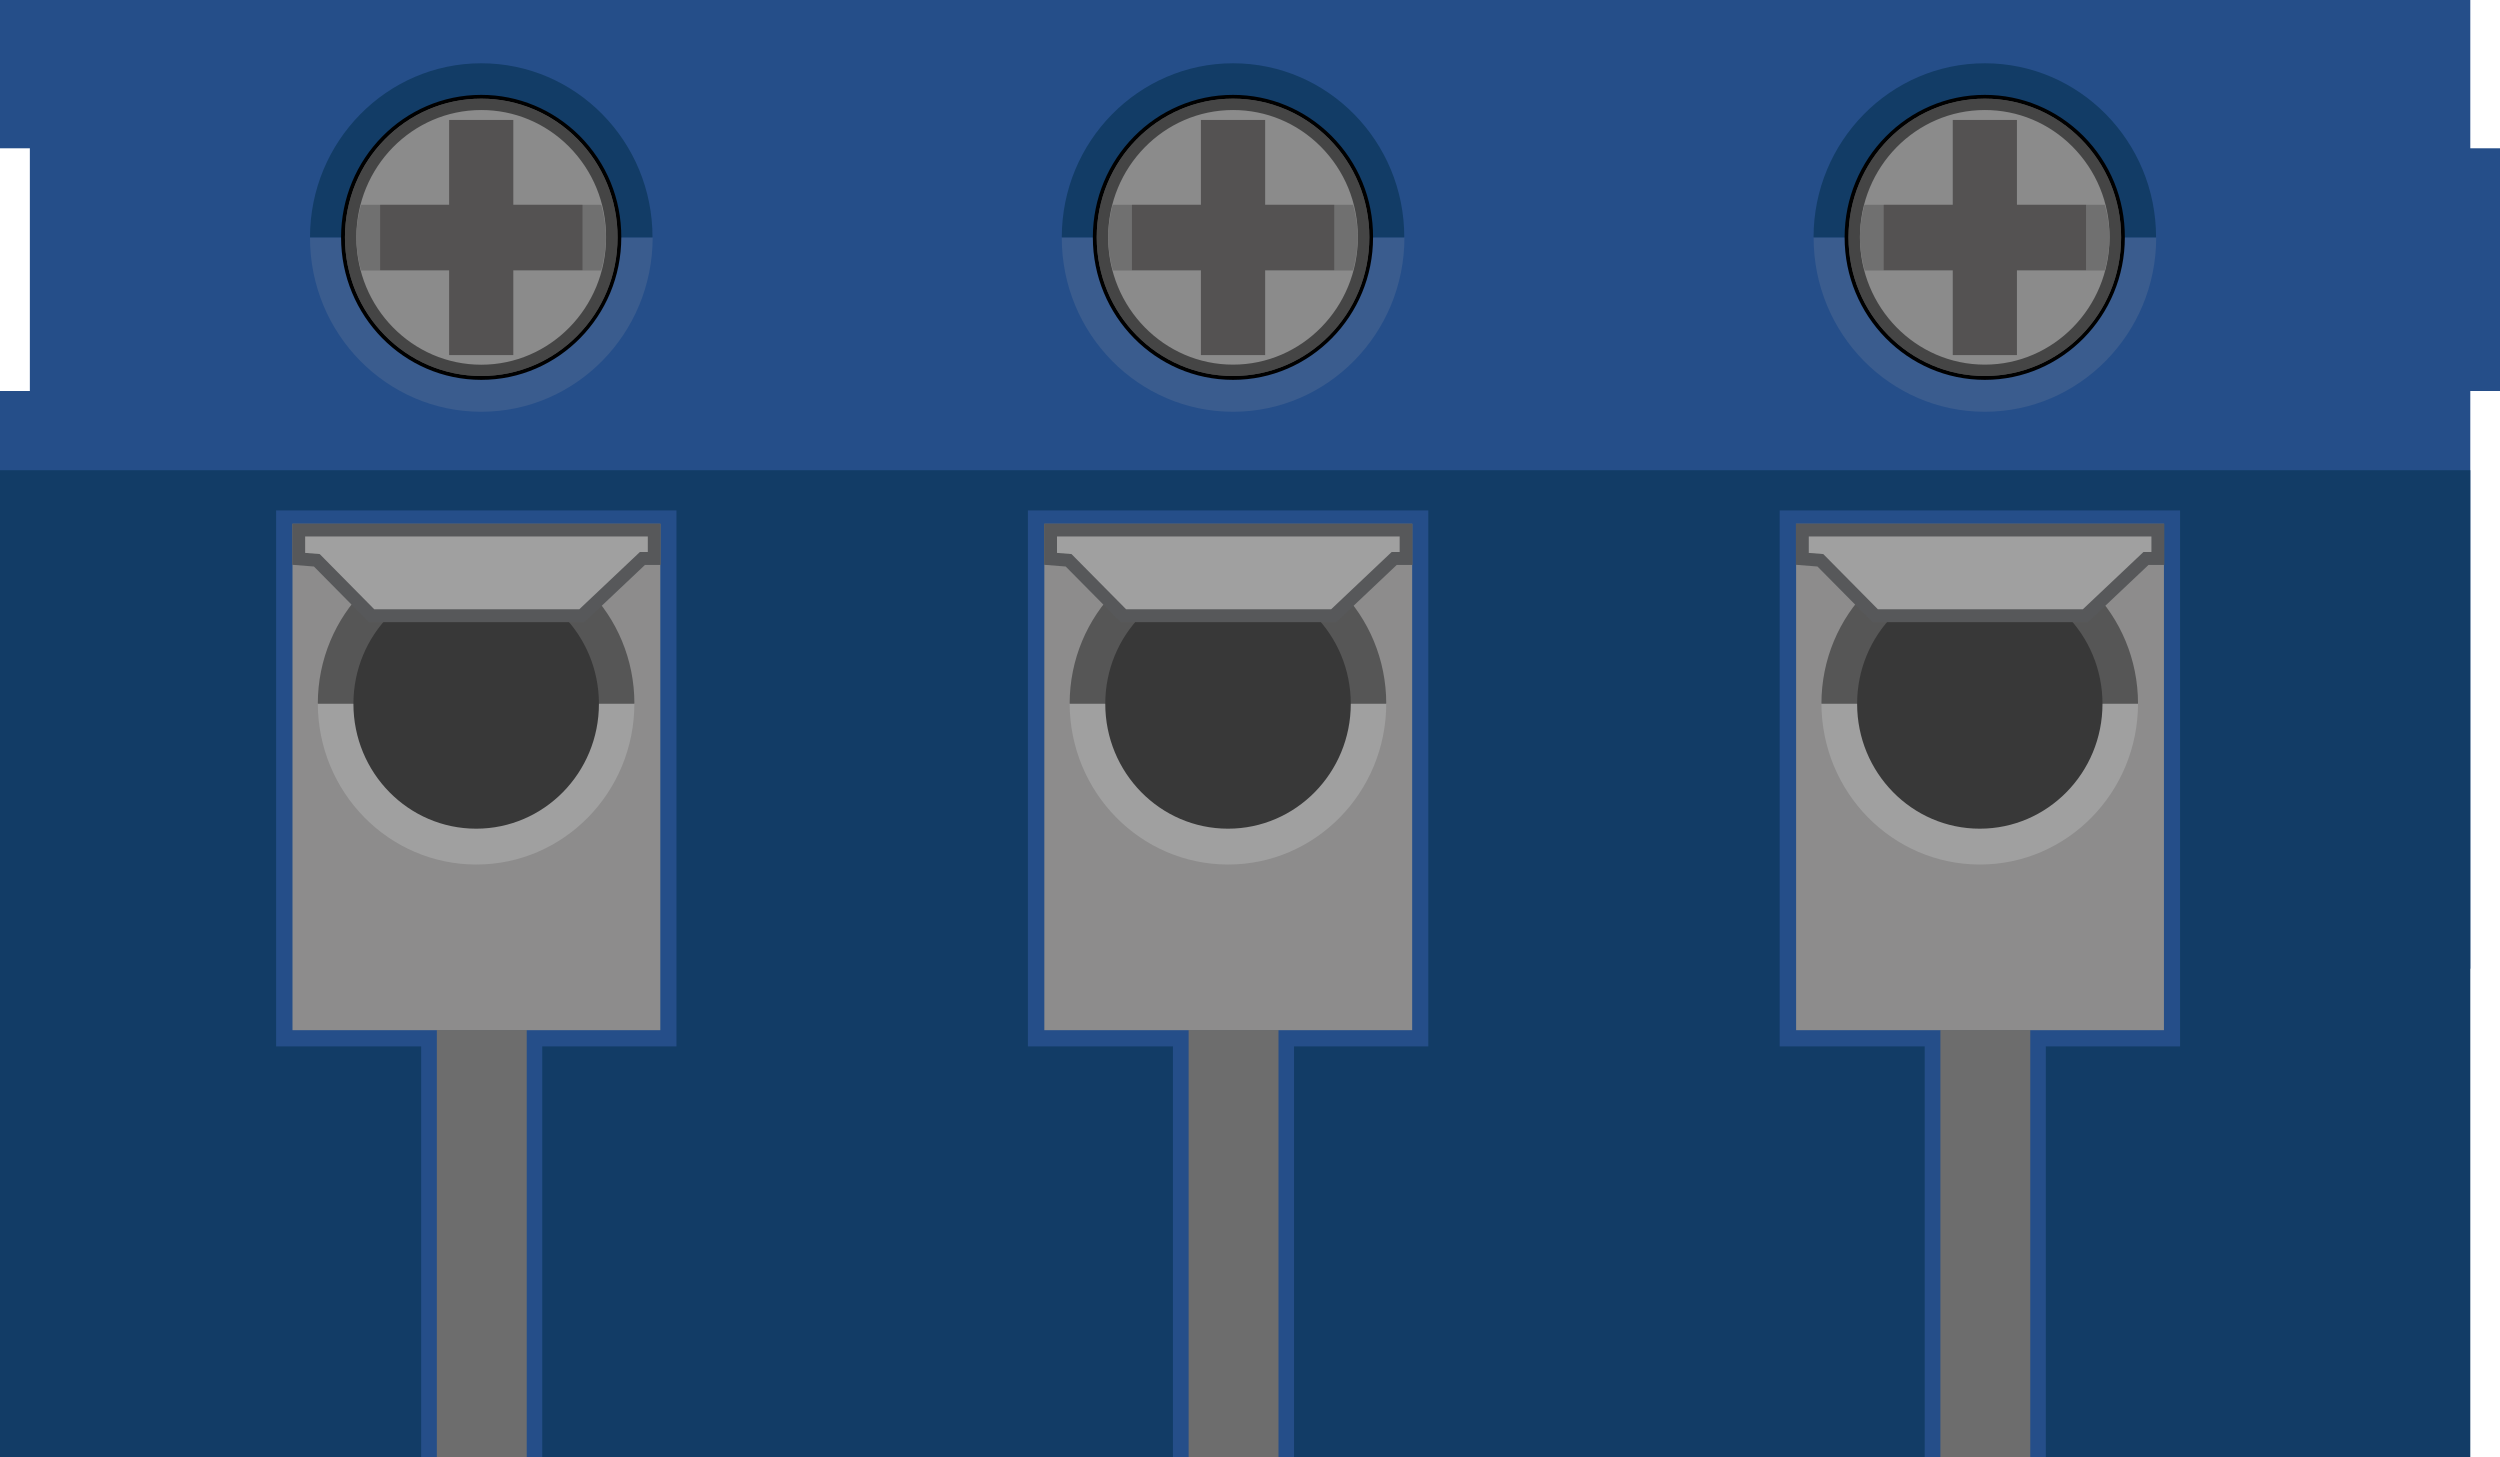 <?xml version="1.0" encoding="utf-8"?>
<!-- Generator: Adobe Illustrator 15.0.1, SVG Export Plug-In . SVG Version: 6.00 Build 0)  -->
<!DOCTYPE svg PUBLIC "-//W3C//DTD SVG 1.1//EN" "http://www.w3.org/Graphics/SVG/1.1/DTD/svg11.dtd">
<svg version="1.1" id="Ebene_1" xmlns="http://www.w3.org/2000/svg" xmlns:xlink="http://www.w3.org/1999/xlink" x="0px" y="0px"
	 width="32.992px" height="19.23px" viewBox="0 0 32.992 19.23" enable-background="new 0 0 32.992 19.23" xml:space="preserve">
<g id="breadboard_10_">
	<polygon fill="#254E89" points="0,1.957 0.394,1.957 0.394,5.16 0,5.16 0,12.784 32.6,12.784 32.6,5.16 32.992,5.16 32.992,1.957 
		32.6,1.957 32.6,0 0,0 	"/>
</g>
<rect y="6.205" fill="#123C66" width="32.6" height="13.025"/>
<g>
	<path fill="#3A5C8E" d="M26.193,5.434c1.246,0,2.262-1.03,2.262-2.301h-4.521C23.932,4.405,24.945,5.434,26.193,5.434z"/>
	<path fill="#123C66" d="M26.193,0.835c-1.246,0-2.26,1.031-2.26,2.298h4.52C28.455,1.865,27.441,0.835,26.193,0.835z"/>
	<polygon fill="#254E89" points="23.486,6.736 23.486,13.809 25.4,13.809 25.4,19.232 26.998,19.232 26.998,13.809 28.77,13.809 
		28.77,6.736 	"/>
	<rect x="23.703" y="6.913" fill="#8D8C8C" width="4.854" height="6.682"/>
	<path fill="#A0A0A0" d="M26.129,11.409c1.15,0,2.086-0.951,2.086-2.128h-4.178C24.039,10.458,24.975,11.409,26.129,11.409z"/>
	<path fill="#565656" d="M26.129,7.164c-1.152,0-2.092,0.948-2.092,2.123h4.178C28.215,8.114,27.283,7.164,26.129,7.164z"/>
	<ellipse fill="#383838" cx="26.127" cy="9.288" rx="1.619" ry="1.648"/>
	<rect x="25.607" y="13.593" fill="#6D6D6D" width="1.186" height="5.64"/>
	<g>
		<g>
			<polygon fill="#A0A0A0" stroke="#57585A" stroke-width="0.17" stroke-miterlimit="10" points="24.746,8.125 24.023,7.394 
				23.785,7.375 23.785,6.995 28.477,6.995 28.477,7.37 28.32,7.37 27.521,8.125 			"/>
		</g>
	</g>
	<g>
		<path fill="#8B8B8B" d="M26.193,4.988c-1.006,0-1.824-0.832-1.824-1.855c0-1.022,0.818-1.854,1.824-1.854
			c0.482,0,0.938,0.188,1.281,0.534c0.35,0.352,0.543,0.82,0.543,1.32C28.018,4.156,27.199,4.988,26.193,4.988z"/>
		<g>
			<path d="M26.193,1.302c0.994,0,1.801,0.82,1.799,1.83c0,1.011-0.805,1.83-1.799,1.83c-0.992,0-1.799-0.819-1.799-1.83
				C24.395,2.122,25.201,1.302,26.193,1.302 M26.193,1.252c-1.021,0-1.85,0.843-1.85,1.88s0.828,1.881,1.85,1.881
				c1.02,0,1.848-0.844,1.848-1.881c0.002-0.507-0.193-0.981-0.549-1.339C27.143,1.445,26.682,1.252,26.193,1.252L26.193,1.252z"/>
		</g>
		<g opacity="0.5">
			<path d="M26.193,1.452c0.436,0,0.846,0.171,1.156,0.482c0.316,0.318,0.492,0.743,0.49,1.197c0,0.927-0.738,1.681-1.646,1.681
				c-0.91,0-1.648-0.754-1.648-1.681C24.545,2.206,25.283,1.452,26.193,1.452 M26.193,1.302c-0.992,0-1.799,0.82-1.799,1.83
				c0,1.011,0.807,1.83,1.799,1.83c0.994,0,1.799-0.819,1.799-1.83C27.994,2.122,27.188,1.302,26.193,1.302L26.193,1.302z"/>
		</g>
	</g>
	<g>
		<path fill="#707070" d="M24.545,3.132c0,0.152,0.025,0.296,0.062,0.438h3.17c0.037-0.14,0.062-0.285,0.062-0.438
			c0-0.146-0.023-0.29-0.061-0.429h-3.174C24.57,2.841,24.545,2.984,24.545,3.132z"/>
	</g>
	<polygon fill="#545252" points="27.529,2.703 26.617,2.703 26.617,1.583 25.77,1.583 25.77,2.703 24.859,2.703 24.859,3.565 
		25.77,3.565 25.77,4.686 26.617,4.686 26.617,3.565 27.529,3.565 	"/>
</g>
<g>
	<path fill="#3A5C8E" d="M16.272,5.434c1.247,0,2.262-1.03,2.262-2.301h-4.522C14.01,4.405,15.024,5.434,16.272,5.434z"/>
	<path fill="#123C66" d="M16.272,0.835c-1.246,0-2.26,1.031-2.26,2.298h4.52C18.534,1.865,17.521,0.835,16.272,0.835z"/>
	<polygon fill="#254E89" points="13.565,6.736 13.565,13.809 15.479,13.809 15.479,19.232 17.077,19.232 17.077,13.809 
		18.849,13.809 18.849,6.736 	"/>
	<rect x="13.782" y="6.913" fill="#8D8C8C" width="4.854" height="6.682"/>
	<path fill="#A0A0A0" d="M16.208,11.409c1.151,0,2.086-0.951,2.086-2.128h-4.178C14.118,10.458,15.053,11.409,16.208,11.409z"/>
	<path fill="#565656" d="M16.208,7.164c-1.152,0-2.092,0.948-2.092,2.123h4.178C18.294,8.114,17.362,7.164,16.208,7.164z"/>
	<ellipse fill="#383838" cx="16.206" cy="9.288" rx="1.62" ry="1.648"/>
	<rect x="15.686" y="13.593" fill="#6D6D6D" width="1.186" height="5.64"/>
	<g>
		<g>
			<polygon fill="#A0A0A0" stroke="#57585A" stroke-width="0.17" stroke-miterlimit="10" points="14.825,8.125 14.102,7.394 
				13.864,7.375 13.864,6.995 18.556,6.995 18.556,7.37 18.399,7.37 17.601,8.125 			"/>
		</g>
	</g>
	<g>
		<path fill="#8B8B8B" d="M16.272,4.988c-1.006,0-1.824-0.832-1.824-1.855c0-1.022,0.818-1.854,1.824-1.854
			c0.482,0,0.938,0.188,1.282,0.534c0.35,0.352,0.543,0.82,0.543,1.32C18.097,4.156,17.278,4.988,16.272,4.988z"/>
		<g>
			<path d="M16.272,1.302c0.995,0,1.801,0.82,1.799,1.83c0,1.011-0.805,1.83-1.799,1.83c-0.992,0-1.799-0.819-1.799-1.83
				C14.473,2.122,15.28,1.302,16.272,1.302 M16.272,1.252c-1.021,0-1.85,0.843-1.85,1.88s0.828,1.881,1.85,1.881
				c1.02,0,1.848-0.844,1.848-1.881c0.002-0.507-0.193-0.981-0.549-1.339C17.222,1.445,16.76,1.252,16.272,1.252L16.272,1.252z"/>
		</g>
		<g opacity="0.5">
			<path d="M16.272,1.452c0.436,0,0.846,0.171,1.157,0.482c0.316,0.318,0.492,0.743,0.49,1.197c0,0.927-0.738,1.681-1.647,1.681
				c-0.91,0-1.648-0.754-1.648-1.681C14.624,2.206,15.362,1.452,16.272,1.452 M16.272,1.302c-0.992,0-1.799,0.82-1.799,1.83
				c0,1.011,0.807,1.83,1.799,1.83c0.995,0,1.799-0.819,1.799-1.83C18.073,2.122,17.267,1.302,16.272,1.302L16.272,1.302z"/>
		</g>
	</g>
	<g>
		<path fill="#707070" d="M14.624,3.132c0,0.152,0.025,0.296,0.062,0.438h3.17c0.037-0.14,0.062-0.285,0.062-0.438
			c0-0.146-0.023-0.29-0.061-0.429h-3.174C14.649,2.841,14.624,2.984,14.624,3.132z"/>
	</g>
	<polygon fill="#545252" points="17.608,2.703 16.696,2.703 16.696,1.583 15.848,1.583 15.848,2.703 14.938,2.703 14.938,3.565 
		15.848,3.565 15.848,4.686 16.696,4.686 16.696,3.565 17.608,3.565 	"/>
</g>
<g>
	<path fill="#3A5C8E" d="M6.351,5.434c1.247,0,2.262-1.03,2.262-2.301H4.091C4.089,4.405,5.103,5.434,6.351,5.434z"/>
	<path fill="#123C66" d="M6.351,0.835c-1.246,0-2.26,1.031-2.26,2.298h4.52C8.613,1.865,7.599,0.835,6.351,0.835z"/>
	<polygon fill="#254E89" points="3.644,6.736 3.644,13.809 5.558,13.809 5.558,19.232 7.156,19.232 7.156,13.809 8.927,13.809 
		8.927,6.736 	"/>
	<rect x="3.86" y="6.913" fill="#8D8C8C" width="4.854" height="6.682"/>
	<path fill="#A0A0A0" d="M6.286,11.409c1.151,0,2.086-0.951,2.086-2.128H4.194C4.196,10.458,5.132,11.409,6.286,11.409z"/>
	<path fill="#565656" d="M6.286,7.164c-1.152,0-2.092,0.948-2.092,2.123h4.178C8.373,8.114,7.441,7.164,6.286,7.164z"/>
	<ellipse fill="#383838" cx="6.284" cy="9.288" rx="1.62" ry="1.648"/>
	<rect x="5.765" y="13.593" fill="#6D6D6D" width="1.186" height="5.64"/>
	<g>
		<g>
			<polygon fill="#A0A0A0" stroke="#57585A" stroke-width="0.17" stroke-miterlimit="10" points="4.903,8.125 4.181,7.394 
				3.942,7.375 3.942,6.995 8.634,6.995 8.634,7.37 8.478,7.37 7.679,8.125 			"/>
		</g>
	</g>
	<g>
		<path fill="#8B8B8B" d="M6.351,4.988c-1.006,0-1.824-0.832-1.824-1.855c0-1.022,0.818-1.854,1.824-1.854
			c0.482,0,0.938,0.188,1.282,0.534c0.35,0.352,0.543,0.82,0.543,1.32C8.175,4.156,7.357,4.988,6.351,4.988z"/>
		<g>
			<path d="M6.351,1.302c0.995,0,1.801,0.82,1.799,1.83c0,1.011-0.805,1.83-1.799,1.83c-0.992,0-1.799-0.819-1.799-1.83
				C4.552,2.122,5.358,1.302,6.351,1.302 M6.351,1.252c-1.021,0-1.85,0.843-1.85,1.88s0.828,1.881,1.85,1.881
				c1.02,0,1.848-0.844,1.848-1.881C8.201,2.625,8.005,2.151,7.65,1.793C7.3,1.445,6.839,1.252,6.351,1.252L6.351,1.252z"/>
		</g>
		<g opacity="0.5">
			<path d="M6.351,1.452c0.436,0,0.846,0.171,1.157,0.482C7.824,2.253,8,2.678,7.998,3.132c0,0.927-0.738,1.681-1.647,1.681
				c-0.91,0-1.648-0.754-1.648-1.681C4.702,2.206,5.44,1.452,6.351,1.452 M6.351,1.302c-0.992,0-1.799,0.82-1.799,1.83
				c0,1.011,0.807,1.83,1.799,1.83c0.995,0,1.799-0.819,1.799-1.83C8.152,2.122,7.345,1.302,6.351,1.302L6.351,1.302z"/>
		</g>
	</g>
	<g>
		<path fill="#707070" d="M4.702,3.132c0,0.152,0.025,0.296,0.062,0.438h3.17c0.037-0.14,0.062-0.285,0.062-0.438
			c0-0.146-0.023-0.29-0.061-0.429H4.763C4.728,2.841,4.702,2.984,4.702,3.132z"/>
	</g>
	<polygon fill="#545252" points="7.687,2.703 6.774,2.703 6.774,1.583 5.927,1.583 5.927,2.703 5.017,2.703 5.017,3.565 
		5.927,3.565 5.927,4.686 6.774,4.686 6.774,3.565 7.687,3.565 	"/>
</g>
</svg>
